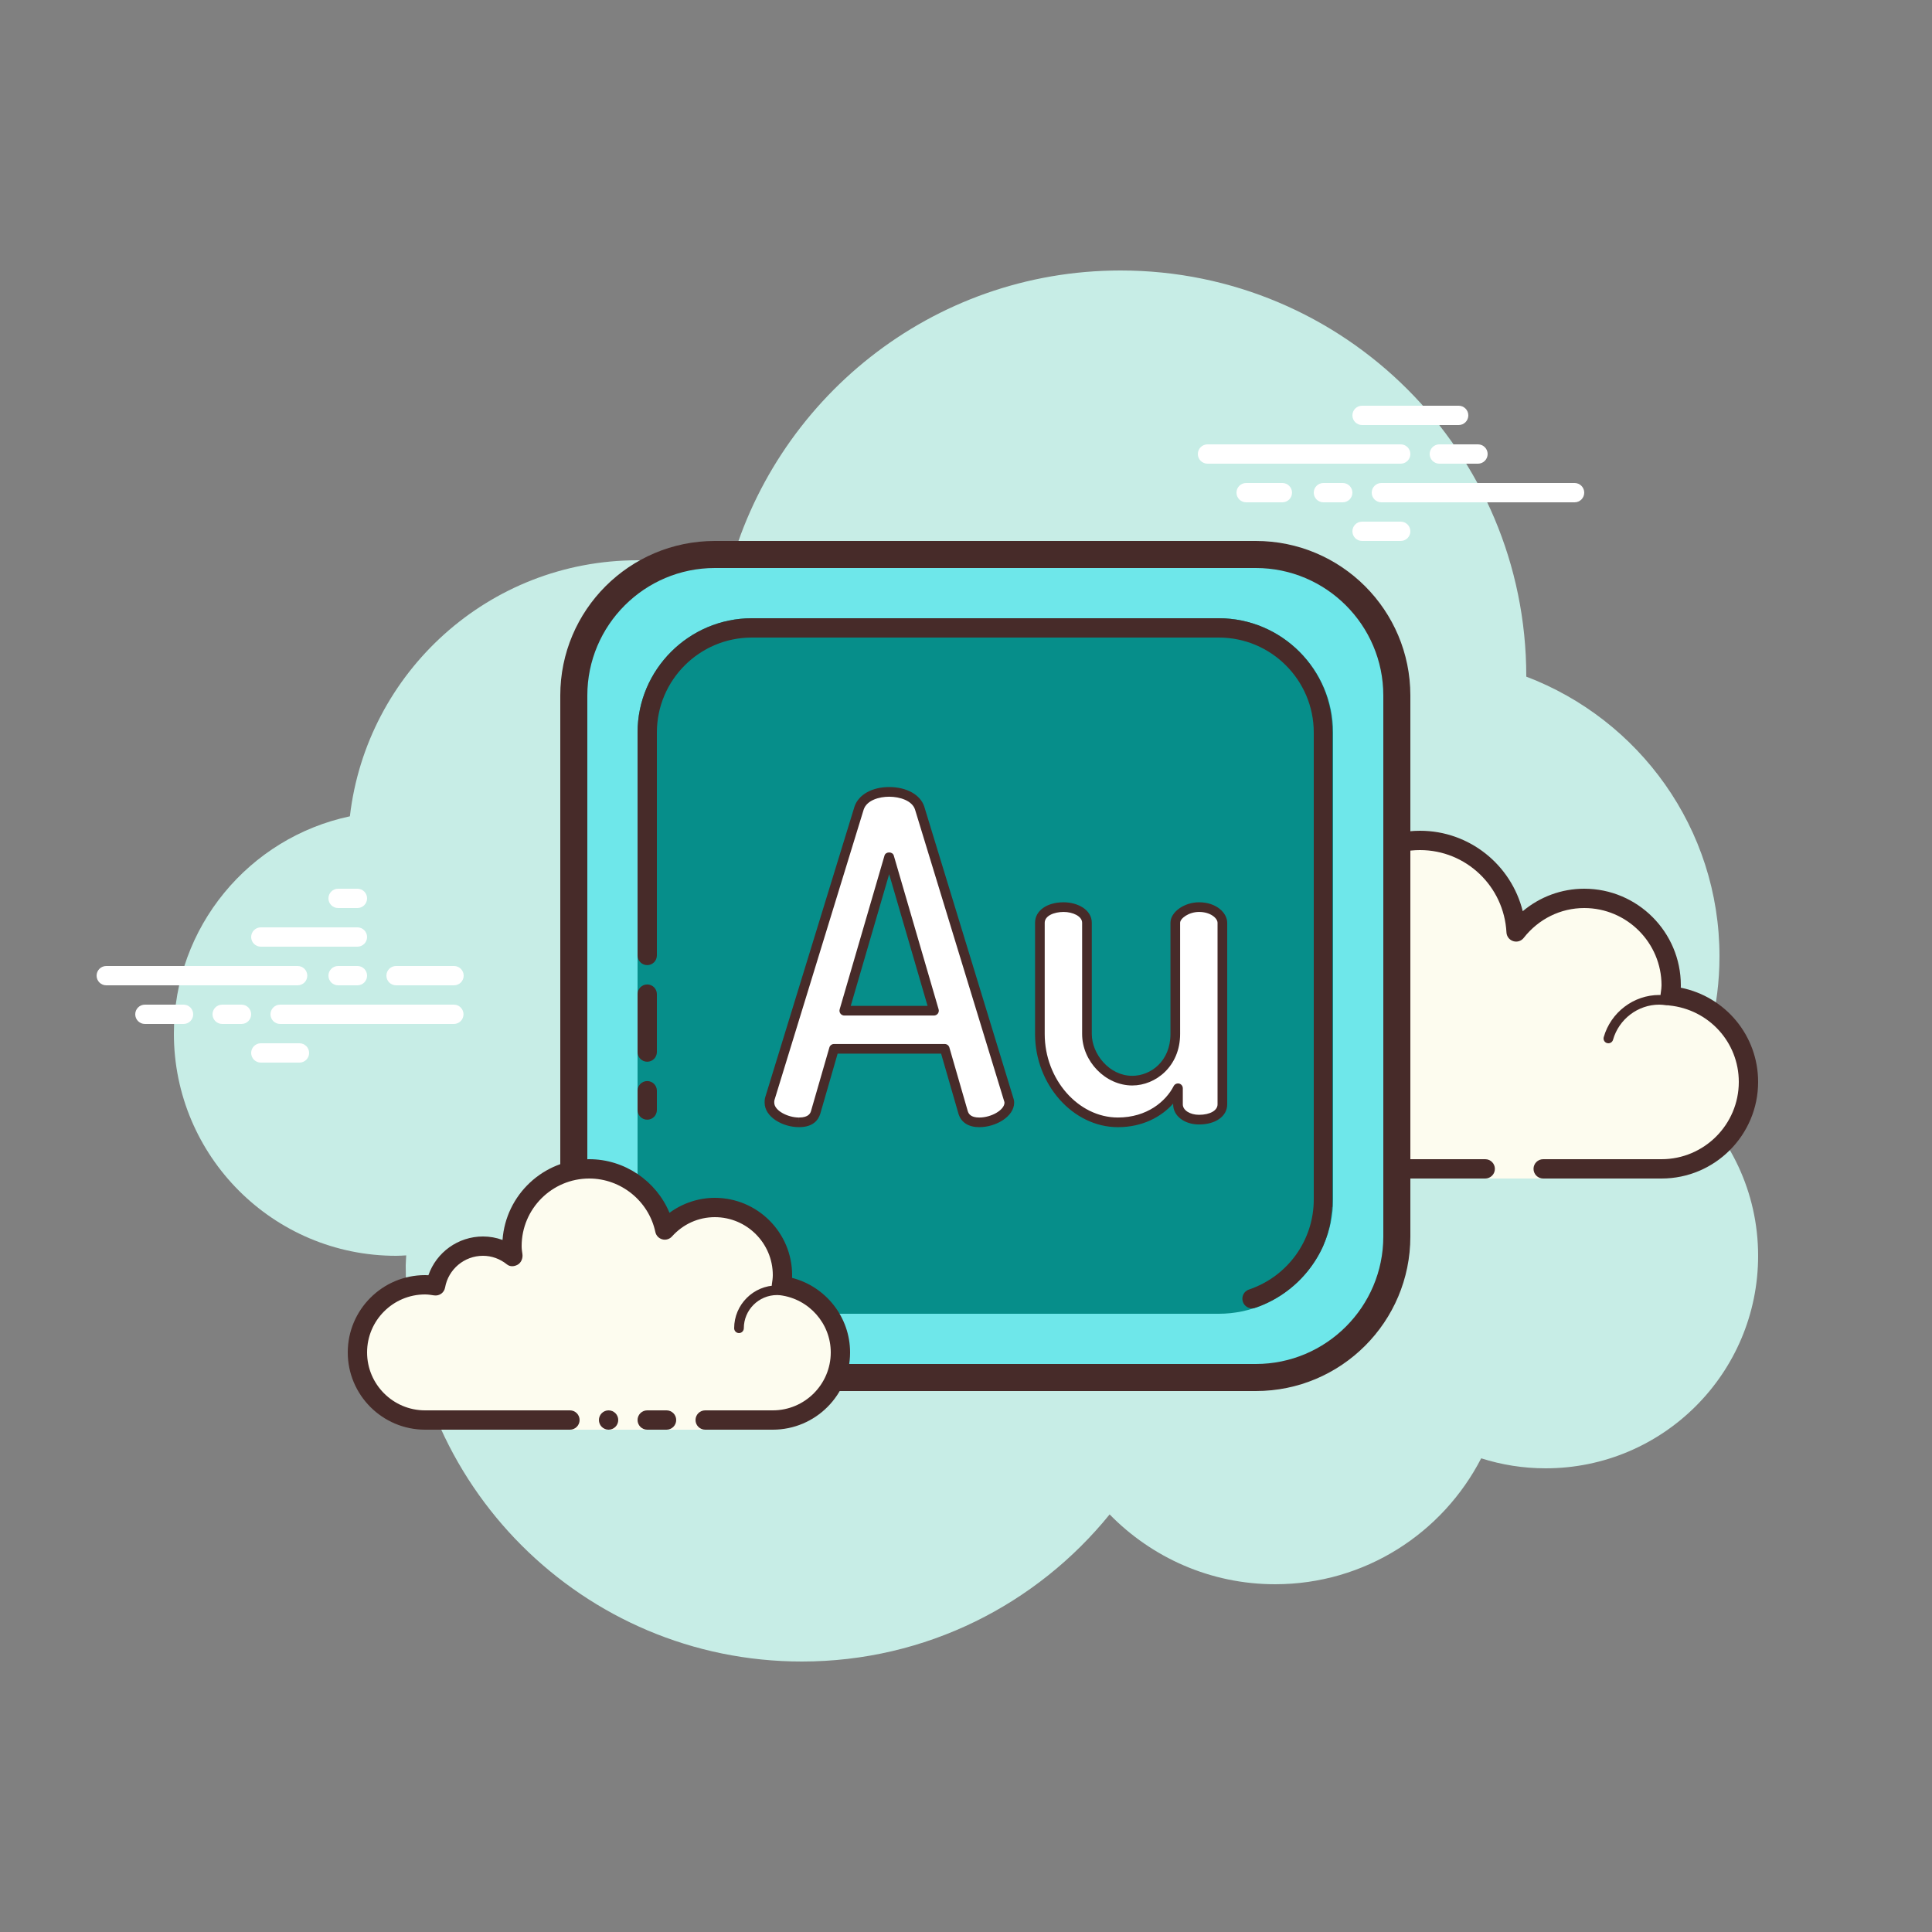 <svg xmlns="http://www.w3.org/2000/svg"  viewBox="0 0 100 100" width="200px" height="200px"><rect x="0" y="0" width="100" height="100" fill="#808080" stroke="none"/><path fill="#c7ede6" d="M87.215,56.71C88.35,54.555,89,52.105,89,49.5c0-6.621-4.159-12.257-10.001-14.478	C78.999,35.015,79,35.008,79,35c0-11.598-9.402-21-21-21c-9.784,0-17.981,6.701-20.313,15.757C36.211,29.272,34.638,29,33,29	c-7.692,0-14.023,5.793-14.89,13.252C12.906,43.353,9,47.969,9,53.5C9,59.851,14.149,65,20.5,65c0.177,0,0.352-0.012,0.526-0.022	C21.022,65.153,21,65.324,21,65.5C21,76.822,30.178,86,41.5,86c6.437,0,12.175-2.972,15.934-7.614C59.612,80.611,62.64,82,66,82	c4.65,0,8.674-2.65,10.666-6.518C77.718,75.817,78.837,76,80,76c6.075,0,11-4.925,11-11C91,61.689,89.53,58.727,87.215,56.71z"/><path fill="#fdfcef" d="M79.875,60.5c0,0,3.64,0,6.125,0s4.5-2.015,4.5-4.5c0-2.333-1.782-4.229-4.055-4.455 C86.467,51.364,86.5,51.187,86.5,51c0-2.485-2.015-4.5-4.5-4.5c-1.438,0-2.703,0.686-3.527,1.736 C78.333,45.6,76.171,43.5,73.5,43.5c-2.761,0-5,2.239-5,5c0,0.446,0.077,0.87,0.187,1.282C68.045,49.005,67.086,48.5,66,48.5 c-1.781,0-3.234,1.335-3.455,3.055C62.364,51.533,62.187,51.5,62,51.5c-2.485,0-4.5,2.015-4.5,4.5s2.015,4.5,4.5,4.5s9.5,0,9.5,0 h5.375V61h3V60.5z"/><path fill="#472b29" d="M73.5,43c-3.033,0-5.5,2.467-5.5,5.5c0,0.016,0,0.031,0,0.047C67.398,48.192,66.71,48,66,48 c-1.831,0-3.411,1.261-3.858,3.005C62.095,51.002,62.048,51,62,51c-2.757,0-5,2.243-5,5s2.243,5,5,5h14.875 c0.276,0,0.5-0.224,0.5-0.5s-0.224-0.5-0.5-0.5H62c-2.206,0-4-1.794-4-4s1.794-4,4-4c0.117,0,0.23,0.017,0.343,0.032l0.141,0.019 c0.021,0.003,0.041,0.004,0.062,0.004c0.246,0,0.462-0.185,0.495-0.437C63.232,50.125,64.504,49,66,49 c0.885,0,1.723,0.401,2.301,1.1c0.098,0.118,0.241,0.182,0.386,0.182c0.078,0,0.156-0.018,0.228-0.056 c0.209-0.107,0.314-0.346,0.254-0.573C69.054,49.218,69,48.852,69,48.5c0-2.481,2.019-4.5,4.5-4.5c2.381,0,4.347,1.872,4.474,4.263 c0.011,0.208,0.15,0.387,0.349,0.45c0.05,0.016,0.101,0.024,0.152,0.024c0.15,0,0.296-0.069,0.392-0.192 C79.638,47.563,80.779,47,82,47c2.206,0,4,1.794,4,4c0,0.117-0.017,0.23-0.032,0.343l-0.019,0.141 c-0.016,0.134,0.022,0.268,0.106,0.373c0.084,0.105,0.207,0.172,0.34,0.185C88.451,52.247,90,53.949,90,56c0,2.206-1.794,4-4,4 h-6.125c-0.276,0-0.5,0.224-0.5,0.5s0.224,0.5,0.5,0.5H86c2.757,0,5-2.243,5-5c0-2.397-1.689-4.413-4.003-4.877 C86.999,51.082,87,51.041,87,51c0-2.757-2.243-5-5-5c-1.176,0-2.293,0.416-3.183,1.164C78.219,44.76,76.055,43,73.5,43L73.5,43z"/><path fill="#472b29" d="M72,50c-1.403,0-2.609,0.999-2.913,2.341C68.72,52.119,68.301,52,67.875,52 c-1.202,0-2.198,0.897-2.353,2.068C65.319,54.022,65.126,54,64.938,54c-1.529,0-2.811,1.2-2.918,2.732 C62.01,56.87,62.114,56.99,62.251,57c0.006,0,0.012,0,0.018,0c0.13,0,0.24-0.101,0.249-0.232c0.089-1.271,1.151-2.268,2.419-2.268 c0.229,0,0.47,0.042,0.738,0.127c0.022,0.007,0.045,0.01,0.067,0.01c0.055,0,0.11-0.02,0.156-0.054 C65.962,54.537,66,54.455,66,54.375c0-1.034,0.841-1.875,1.875-1.875c0.447,0,0.885,0.168,1.231,0.473 c0.047,0.041,0.106,0.063,0.165,0.063c0.032,0,0.063-0.006,0.093-0.019c0.088-0.035,0.148-0.117,0.155-0.212 C69.623,51.512,70.712,50.5,72,50.5c0.208,0,0.425,0.034,0.682,0.107c0.023,0.007,0.047,0.01,0.07,0.01 c0.109,0,0.207-0.073,0.239-0.182c0.038-0.133-0.039-0.271-0.172-0.309C72.517,50.04,72.256,50,72,50L72,50z"/><path fill="#472b29" d="M85.883,51.5c-1.326,0-2.508,0.897-2.874,2.182c-0.038,0.133,0.039,0.271,0.172,0.309 C83.205,53.997,83.228,54,83.25,54c0.109,0,0.209-0.072,0.24-0.182C83.795,52.748,84.779,52,85.883,52 c0.117,0,0.23,0.014,0.342,0.029c0.012,0.002,0.023,0.003,0.035,0.003c0.121,0,0.229-0.092,0.246-0.217 c0.019-0.137-0.077-0.263-0.214-0.281C86.158,51.516,86.022,51.5,85.883,51.5L85.883,51.5z"/><path fill="#fff" d="M15.405,51H5.5C5.224,51,5,50.776,5,50.5S5.224,50,5.5,50h9.905c0.276,0,0.5,0.224,0.5,0.5 S15.682,51,15.405,51z"/><path fill="#fff" d="M18.5,51h-1c-0.276,0-0.5-0.224-0.5-0.5s0.224-0.5,0.5-0.5h1c0.276,0,0.5,0.224,0.5,0.5 S18.777,51,18.5,51z"/><path fill="#fff" d="M23.491,53H14.5c-0.276,0-0.5-0.224-0.5-0.5s0.224-0.5,0.5-0.5h8.991c0.276,0,0.5,0.224,0.5,0.5 S23.767,53,23.491,53z"/><path fill="#fff" d="M12.5,53h-1c-0.276,0-0.5-0.224-0.5-0.5s0.224-0.5,0.5-0.5h1c0.276,0,0.5,0.224,0.5,0.5 S12.777,53,12.5,53z"/><path fill="#fff" d="M9.5,53h-2C7.224,53,7,52.776,7,52.5S7.224,52,7.5,52h2c0.276,0,0.5,0.224,0.5,0.5S9.777,53,9.5,53z"/><path fill="#fff" d="M15.5,55h-2c-0.276,0-0.5-0.224-0.5-0.5s0.224-0.5,0.5-0.5h2c0.276,0,0.5,0.224,0.5,0.5 S15.776,55,15.5,55z"/><path fill="#fff" d="M18.5,46c-0.177,0-0.823,0-1,0c-0.276,0-0.5,0.224-0.5,0.5c0,0.276,0.224,0.5,0.5,0.5 c0.177,0,0.823,0,1,0c0.276,0,0.5-0.224,0.5-0.5C19,46.224,18.776,46,18.5,46z"/><path fill="#fff" d="M18.5,48c-0.177,0-4.823,0-5,0c-0.276,0-0.5,0.224-0.5,0.5c0,0.276,0.224,0.5,0.5,0.5 c0.177,0,4.823,0,5,0c0.276,0,0.5-0.224,0.5-0.5C19,48.224,18.776,48,18.5,48z"/><path fill="#fff" d="M23.5,50c-0.177,0-2.823,0-3,0c-0.276,0-0.5,0.224-0.5,0.5c0,0.276,0.224,0.5,0.5,0.5 c0.177,0,2.823,0,3,0c0.276,0,0.5-0.224,0.5-0.5C24,50.224,23.776,50,23.5,50z"/><g><path fill="#fff" d="M72.5,24h-10c-0.276,0-0.5-0.224-0.5-0.5s0.224-0.5,0.5-0.5h10c0.276,0,0.5,0.224,0.5,0.5 S72.776,24,72.5,24z"/><path fill="#fff" d="M76.5,24h-2c-0.276,0-0.5-0.224-0.5-0.5s0.224-0.5,0.5-0.5h2c0.276,0,0.5,0.224,0.5,0.5 S76.776,24,76.5,24z"/><path fill="#fff" d="M81.5,26h-10c-0.276,0-0.5-0.224-0.5-0.5s0.224-0.5,0.5-0.5h10c0.276,0,0.5,0.224,0.5,0.5 S81.777,26,81.5,26z"/><path fill="#fff" d="M69.5,26h-1c-0.276,0-0.5-0.224-0.5-0.5s0.224-0.5,0.5-0.5h1c0.276,0,0.5,0.224,0.5,0.5 S69.776,26,69.5,26z"/><path fill="#fff" d="M66.375,26H64.5c-0.276,0-0.5-0.224-0.5-0.5s0.224-0.5,0.5-0.5h1.875c0.276,0,0.5,0.224,0.5,0.5 S66.651,26,66.375,26z"/><path fill="#fff" d="M75.5,22h-5c-0.276,0-0.5-0.224-0.5-0.5s0.224-0.5,0.5-0.5h5c0.276,0,0.5,0.224,0.5,0.5 S75.777,22,75.5,22z"/><path fill="#fff" d="M72.5,28h-2c-0.276,0-0.5-0.224-0.5-0.5s0.224-0.5,0.5-0.5h2c0.276,0,0.5,0.224,0.5,0.5 S72.776,28,72.5,28z"/></g><path fill="#6ee7ea" d="M64.704,71H37.296C33.283,71,30,67.717,30,63.704V36.296C30,32.283,33.283,29,37.296,29h27.408	C68.717,29,72,32.283,72,36.296v27.408C72,67.717,68.717,71,64.704,71z"/><g><path fill="#068e8a" d="M63.087,68H38.913C35.661,68,33,65.339,33,62.087V37.913C33,34.661,35.661,32,38.913,32h24.175 C66.339,32,69,34.661,69,37.913v24.175C69,65.339,66.339,68,63.087,68z"/><path fill="#472b29" d="M33.5,50.955c-0.276,0-0.5,0.224-0.5,0.5v3c0,0.276,0.224,0.5,0.5,0.5s0.5-0.224,0.5-0.5v-3 C34,51.179,33.776,50.955,33.5,50.955L33.5,50.955z M33.5,55.955c-0.276,0-0.5,0.224-0.5,0.5v1c0,0.276,0.224,0.5,0.5,0.5 s0.5-0.224,0.5-0.5v-1C34,56.179,33.776,55.955,33.5,55.955L33.5,55.955z M63.087,32H38.913C35.661,32,33,34.661,33,37.913v11.542 c0,0.276,0.224,0.5,0.5,0.5s0.5-0.224,0.5-0.5V37.913C34,35.204,36.204,33,38.913,33h24.175l0,0C65.796,33,68,35.204,68,37.913 v24.175c0,2.109-1.348,3.981-3.355,4.658c-0.262,0.088-0.402,0.372-0.314,0.634c0.07,0.209,0.265,0.34,0.474,0.34 c0.053,0,0.106-0.008,0.159-0.026c0,0,0.001,0,0.002-0.001c0.002-0.001,0.003-0.001,0.005-0.002c0.001,0,0.002-0.001,0.003-0.001 c0.001,0,0.002-0.001,0.003-0.001c0.001,0,0.002-0.001,0.002-0.001c0.002-0.001,0.003-0.001,0.005-0.002 c0,0,0.002-0.001,0.003-0.001c0.001,0,0.002-0.001,0.004-0.001c0.001,0,0.002-0.001,0.004-0.001c0.001,0,0.002-0.001,0.003-0.001 c0.001,0,0.002-0.001,0.003-0.001c0.002-0.001,0.003-0.001,0.005-0.002c0.001,0,0.002-0.001,0.003-0.001 c0.001,0,0.002-0.001,0.003-0.001c0.001,0,0.002-0.001,0.003-0.001c0.001,0,0.003-0.001,0.004-0.001 c0.001,0,0.002-0.001,0.003-0.001c0.001,0,0.002-0.001,0.002-0.001c0.002-0.001,0.004-0.001,0.005-0.002 c0.001,0,0.002-0.001,0.003-0.001c0.001,0,0.002-0.001,0.003-0.001c0.002-0.001,0.003-0.001,0.005-0.002 c0.001,0,0.002-0.001,0.003-0.001c0.001,0,0.002-0.001,0.003-0.001c0.001,0,0.003-0.001,0.004-0.001 c0.001,0,0.002-0.001,0.004-0.001c0.001,0,0.002-0.001,0.003-0.001c0.001,0,0.002-0.001,0.002-0.001 c0.003-0.001,0.004-0.001,0.006-0.002c0.001,0,0.002-0.001,0.003-0.001c0.001,0,0.002-0.001,0.003-0.001 c0.001,0,0.001,0,0.002-0.001c0.002-0.001,0.004-0.001,0.006-0.002c0.001,0,0.001-0.001,0.002-0.001 c0.002-0.001,0.003-0.001,0.004-0.002c0.001,0,0.002-0.001,0.003-0.001c0.001,0,0.002-0.001,0.003-0.001 c0.001,0,0.002-0.001,0.002-0.001c0.002-0.001,0.003-0.001,0.005-0.002c0.001,0,0.002-0.001,0.002-0.001 c0.001,0,0.002-0.001,0.003-0.001c0.001,0,0.002-0.001,0.003-0.001c0.002-0.001,0.003-0.001,0.004-0.002 c0.001,0,0.002-0.001,0.002-0.001c0.002-0.001,0.003-0.001,0.005-0.002c0.001,0,0.002-0.001,0.002-0.001 c0.002-0.001,0.003-0.001,0.004-0.002c0,0,0.001,0,0.002-0.001c0.002-0.001,0.004-0.001,0.006-0.002l0.002-0.001 c0.001,0,0.002-0.001,0.004-0.001l0.001,0c0.003-0.001,0.005-0.002,0.007-0.003c0,0,0.001,0,0.002-0.001 c0.004-0.001,0.008-0.003,0.012-0.004l0.001,0c0.003-0.001,0.005-0.002,0.007-0.003l0.001,0c0.004-0.002,0.008-0.003,0.012-0.005 c0,0,0.001,0,0.001,0c0.004-0.001,0.008-0.003,0.012-0.005c0,0,0.001,0,0.001,0c0.002-0.001,0.005-0.002,0.007-0.003 c0,0,0,0,0.001,0c0.004-0.002,0.008-0.003,0.012-0.005l0.001,0c0.004-0.002,0.008-0.003,0.012-0.005l0,0 c0.003-0.001,0.005-0.002,0.008-0.003l0,0c0.004-0.002,0.008-0.003,0.012-0.005l0.001,0c0.004-0.002,0.008-0.003,0.012-0.005l0,0 c0.007-0.003,0.014-0.006,0.021-0.008h0c1.413-0.569,2.56-1.669,3.191-3.049l0,0c0.002-0.004,0.004-0.008,0.005-0.012l0,0 c0.001-0.003,0.002-0.005,0.004-0.008l0,0c0.002-0.004,0.004-0.008,0.005-0.012l0,0c0.002-0.004,0.004-0.008,0.005-0.012l0,0 c0.001-0.003,0.002-0.005,0.003-0.008l0-0.001c0.002-0.004,0.003-0.008,0.005-0.012l0-0.001c0.002-0.004,0.003-0.008,0.005-0.012 c0,0,0-0.001,0-0.001c0.001-0.003,0.002-0.005,0.003-0.008c0,0,0,0,0-0.001c0.002-0.004,0.003-0.008,0.005-0.012c0,0,0,0,0-0.001 c0.002-0.004,0.003-0.008,0.005-0.012c0,0,0-0.001,0-0.001c0.001-0.002,0.002-0.005,0.003-0.007l0,0 c0.002-0.004,0.003-0.008,0.005-0.012l0-0.001c0.002-0.004,0.003-0.008,0.005-0.012c0,0,0-0.001,0-0.001 c0.001-0.002,0.002-0.005,0.003-0.007l0-0.001c0.002-0.004,0.003-0.008,0.005-0.012l0-0.001c0.002-0.004,0.003-0.008,0.005-0.012 l0-0.001c0.001-0.002,0.002-0.004,0.003-0.007c0,0,0-0.001,0-0.001c0.001-0.001,0.001-0.003,0.002-0.004l0,0 c0.001-0.003,0.002-0.005,0.003-0.008c0,0,0-0.001,0-0.001c0.002-0.004,0.003-0.008,0.005-0.012c0,0,0-0.001,0-0.001 c0.001-0.002,0.002-0.005,0.003-0.007l0-0.001c0.001-0.001,0.001-0.002,0.002-0.004c0,0,0,0,0-0.001 c0.001-0.002,0.002-0.005,0.003-0.007c0,0,0-0.001,0-0.001c0.002-0.004,0.003-0.008,0.005-0.011c0-0.001,0-0.001,0.001-0.001 c0.001-0.002,0.002-0.005,0.003-0.007l0-0.001c0.001-0.001,0.001-0.003,0.002-0.004l0,0c0.001-0.003,0.002-0.005,0.003-0.007 l0-0.001c0.002-0.004,0.003-0.007,0.005-0.011c0-0.001,0-0.001,0.001-0.002c0.001-0.002,0.002-0.004,0.002-0.006 c0-0.001,0-0.001,0.001-0.001c0-0.001,0.001-0.002,0.001-0.004c0,0,0-0.001,0-0.001c0.001-0.002,0.002-0.004,0.003-0.007 c0,0,0-0.001,0-0.001c0.002-0.004,0.003-0.008,0.005-0.012c0,0,0-0.001,0.001-0.002c0.001-0.002,0.002-0.005,0.003-0.007 c0,0,0,0,0,0c0.001-0.002,0.001-0.003,0.002-0.004c0,0,0-0.001,0-0.001c0.001-0.002,0.002-0.004,0.003-0.007c0,0,0-0.001,0-0.001 c0.001-0.004,0.003-0.008,0.004-0.011c0,0,0-0.001,0.001-0.002c0.001-0.002,0.002-0.004,0.002-0.006c0,0,0-0.001,0-0.001 c0-0.001,0.001-0.002,0.001-0.004c0,0,0-0.001,0-0.001c0.001-0.002,0.002-0.004,0.003-0.007c0,0,0-0.001,0-0.001 c0.001-0.004,0.003-0.008,0.004-0.011c0-0.001,0-0.001,0.001-0.002c0.001-0.002,0.001-0.004,0.002-0.006 c0-0.001,0-0.001,0.001-0.002c0-0.001,0.001-0.002,0.001-0.004l0.001-0.002c0.001-0.002,0.001-0.004,0.002-0.006 c0-0.001,0-0.001,0.001-0.002c0-0.001,0.001-0.002,0.001-0.003c0-0.001,0.001-0.001,0.001-0.002 c0.001-0.002,0.001-0.004,0.002-0.005c0-0.001,0.001-0.001,0.001-0.002c0.001-0.002,0.001-0.004,0.002-0.006 c0-0.001,0-0.001,0.001-0.002c0-0.001,0.001-0.002,0.001-0.003c0-0.001,0-0.001,0.001-0.002c0.001-0.002,0.001-0.004,0.002-0.006 c0-0.001,0-0.001,0.001-0.002c0-0.001,0.001-0.002,0.001-0.004c0,0,0-0.001,0-0.001c0.001-0.002,0.002-0.004,0.002-0.006 c0-0.001,0-0.001,0.001-0.002c0.001-0.002,0.001-0.004,0.002-0.006c0,0,0-0.001,0.001-0.002c0-0.001,0.001-0.002,0.001-0.004 c0-0.001,0-0.001,0.001-0.002c0.001-0.002,0.001-0.004,0.002-0.006c0-0.001,0-0.001,0.001-0.002c0-0.001,0.001-0.003,0.001-0.004 l0-0.001c0.001-0.002,0.002-0.005,0.002-0.007c0-0.001,0.001-0.001,0.001-0.002c0.001-0.002,0.001-0.004,0.002-0.006 c0-0.001,0-0.001,0.001-0.002c0-0.001,0.001-0.002,0.001-0.004c0-0.001,0-0.001,0-0.001c0.001-0.003,0.002-0.004,0.002-0.007 c0-0.001,0-0.001,0.001-0.002c0-0.001,0.001-0.002,0.001-0.004c0,0,0-0.001,0-0.001c0.001-0.002,0.001-0.004,0.002-0.006 c0-0.001,0-0.002,0.001-0.002c0.001-0.002,0.001-0.004,0.002-0.006c0,0,0-0.001,0.001-0.001c0-0.001,0.001-0.002,0.001-0.004 c0-0.001,0-0.001,0-0.001c0.001-0.002,0.002-0.004,0.002-0.006c0-0.001,0-0.001,0-0.001c0.001-0.002,0.001-0.003,0.001-0.004 c0,0,0-0.001,0.001-0.002c0.001-0.002,0.001-0.004,0.002-0.005c0-0.001,0-0.001,0.001-0.002c0.001-0.002,0.001-0.004,0.002-0.006 c0-0.001,0-0.001,0-0.001c0.001-0.002,0.001-0.003,0.001-0.004c0,0,0-0.001,0.001-0.002c0.001-0.002,0.001-0.004,0.002-0.006 c0-0.001,0-0.001,0-0.001c0.001-0.002,0.001-0.003,0.001-0.004c0-0.001,0-0.001,0.001-0.002c0.001-0.002,0.001-0.004,0.002-0.006 c0,0,0-0.001,0.001-0.002c0.001-0.002,0.001-0.004,0.002-0.006c0-0.001,0-0.001,0-0.001c0-0.001,0.001-0.002,0.001-0.004 c0-0.001,0-0.001,0.001-0.002c0.001-0.002,0.001-0.004,0.002-0.006c0,0,0-0.001,0.001-0.002c0-0.001,0.001-0.002,0.001-0.003 c0-0.001,0.001-0.002,0.001-0.002c0.001-0.002,0.001-0.003,0.002-0.005c0-0.001,0.001-0.002,0.001-0.002 c0.001-0.002,0.001-0.003,0.002-0.005s0.001-0.003,0.001-0.004c0-0.001,0.001-0.002,0.001-0.003c0-0.001,0.001-0.002,0.001-0.003 c0-0.002,0.001-0.003,0.002-0.005c0-0.001,0.001-0.002,0.001-0.002c0.001-0.002,0.001-0.003,0.001-0.004 c0-0.001,0.001-0.002,0.001-0.003c0-0.001,0.001-0.003,0.001-0.004c0-0.001,0.001-0.002,0.001-0.003 c0-0.001,0.001-0.002,0.001-0.003c0.001-0.002,0.001-0.003,0.002-0.005c0-0.001,0.001-0.002,0.001-0.003 c0-0.001,0.001-0.002,0.001-0.003c0-0.001,0.001-0.003,0.001-0.004c0-0.001,0.001-0.002,0.001-0.003 c0-0.001,0.001-0.002,0.001-0.003c0-0.001,0.001-0.002,0.001-0.004c0-0.001,0.001-0.003,0.001-0.004 c0-0.001,0.001-0.002,0.001-0.003c0-0.001,0.001-0.002,0.001-0.003c0-0.001,0.001-0.003,0.001-0.005 c0-0.001,0.001-0.002,0.001-0.003c0-0.001,0.001-0.002,0.001-0.003c0-0.001,0.001-0.003,0.001-0.004 c0-0.001,0.001-0.002,0.001-0.003c0-0.001,0.001-0.002,0.001-0.003c0-0.001,0.001-0.003,0.001-0.004 c0-0.001,0.001-0.002,0.001-0.004c0-0.001,0.001-0.002,0.001-0.003c0,0,0.001-0.002,0.001-0.003 c0.001-0.002,0.001-0.003,0.002-0.005c0-0.001,0.001-0.002,0.001-0.003c0-0.001,0.001-0.002,0.001-0.003 c0-0.001,0.001-0.003,0.001-0.004c0-0.001,0.001-0.002,0.001-0.004c0-0.001,0.001-0.002,0.001-0.003 c0-0.001,0.001-0.002,0.001-0.004c0-0.001,0.001-0.002,0.001-0.004c0-0.001,0.001-0.002,0.001-0.003 c0-0.001,0.001-0.002,0.001-0.003c0.001-0.002,0.001-0.003,0.001-0.005c0-0.001,0.001-0.002,0.001-0.003 c0-0.001,0.001-0.002,0.001-0.003c0-0.001,0.001-0.002,0.001-0.004c0-0.001,0.001-0.002,0.001-0.004 c0-0.001,0.001-0.002,0.001-0.003c0-0.001,0.001-0.002,0.001-0.003c0-0.001,0.001-0.003,0.001-0.004 c0-0.001,0.001-0.002,0.001-0.003c0-0.001,0.001-0.002,0.001-0.003c0-0.001,0.001-0.003,0.001-0.005 c0-0.001,0.001-0.002,0.001-0.003c0-0.001,0.001-0.002,0.001-0.003c0-0.001,0.001-0.002,0.001-0.004s0.001-0.003,0.001-0.004 c0-0.001,0.001-0.002,0.001-0.003c0-0.001,0.001-0.002,0.001-0.004c0-0.001,0.001-0.002,0.001-0.003 c0-0.001,0.001-0.003,0.001-0.004c0-0.001,0-0.002,0.001-0.003c0-0.002,0.001-0.003,0.001-0.005c0-0.001,0-0.002,0.001-0.003 c0-0.001,0.001-0.002,0.001-0.003c0-0.001,0.001-0.002,0.001-0.003c0-0.001,0.001-0.003,0.001-0.004 c0-0.001,0.001-0.002,0.001-0.003c0-0.001,0.001-0.002,0.001-0.004c0-0.001,0.001-0.002,0.001-0.004 c0-0.001,0.001-0.002,0.001-0.004c0-0.001,0-0.002,0.001-0.003c0-0.002,0.001-0.003,0.001-0.005c0-0.001,0-0.002,0.001-0.003 c0-0.001,0.001-0.002,0.001-0.003c0-0.001,0-0.002,0.001-0.003c0-0.002,0.001-0.003,0.001-0.005c0-0.001,0.001-0.002,0.001-0.003 c0-0.001,0.001-0.003,0.001-0.004c0-0.001,0-0.002,0.001-0.003c0-0.001,0.001-0.003,0.001-0.004c0-0.001,0-0.002,0.001-0.002 c0-0.002,0.001-0.003,0.001-0.005c0-0.001,0-0.002,0.001-0.002c0-0.001,0.001-0.002,0.001-0.004c0-0.001,0-0.002,0-0.002 c0.001-0.003,0.001-0.004,0.002-0.006c0-0.001,0-0.002,0.001-0.002c0-0.001,0.001-0.003,0.001-0.004c0-0.001,0-0.002,0.001-0.003 c0-0.001,0.001-0.003,0.001-0.004c0,0,0-0.001,0.001-0.002c0-0.002,0.001-0.004,0.001-0.005c0-0.001,0-0.001,0-0.001 c0.001-0.002,0.001-0.003,0.001-0.005c0-0.001,0-0.001,0.001-0.002c0-0.002,0.001-0.003,0.001-0.005c0-0.001,0-0.002,0.001-0.002 c0-0.001,0.001-0.003,0.001-0.004c0-0.001,0-0.002,0.001-0.003c0-0.001,0.001-0.003,0.001-0.004c0-0.001,0-0.001,0.001-0.002 c0-0.002,0.001-0.004,0.001-0.005c0-0.001,0-0.001,0.001-0.002c0-0.001,0.001-0.003,0.001-0.004c0-0.001,0-0.001,0.001-0.002 c0-0.002,0.001-0.004,0.001-0.005c0-0.001,0-0.002,0.001-0.003c0-0.001,0.001-0.002,0.001-0.004c0-0.001,0.001-0.002,0.001-0.003 c0-0.001,0.001-0.003,0.001-0.004c0-0.001,0-0.002,0.001-0.003c0-0.002,0.001-0.004,0.001-0.005c0-0.001,0-0.002,0.001-0.003 c0-0.001,0.001-0.003,0.001-0.004c0-0.001,0-0.002,0.001-0.002c0-0.002,0.001-0.004,0.001-0.005c0-0.001,0-0.002,0.001-0.003 c0-0.001,0.001-0.003,0.001-0.004c0-0.001,0.001-0.002,0.001-0.003c0-0.001,0.001-0.003,0.001-0.004c0-0.001,0-0.002,0.001-0.003 c0-0.002,0.001-0.003,0.001-0.005c0-0.001,0-0.002,0.001-0.002c0-0.001,0.001-0.003,0.001-0.004c0-0.001,0-0.001,0.001-0.002 c0-0.002,0.001-0.003,0.001-0.005c0-0.001,0-0.002,0.001-0.002c0-0.001,0.001-0.003,0.001-0.004c0-0.001,0-0.002,0.001-0.003 c0-0.001,0.001-0.003,0.001-0.004c0-0.001,0-0.002,0.001-0.003c0-0.002,0.001-0.004,0.001-0.005c0,0,0-0.002,0.001-0.003 c0-0.001,0.001-0.002,0.001-0.004c0-0.001,0-0.002,0-0.002c0.001-0.003,0.001-0.004,0.001-0.006c0,0,0-0.002,0.001-0.002 c0-0.001,0.001-0.003,0.001-0.004c0-0.001,0-0.002,0.001-0.003c0-0.001,0.001-0.003,0.001-0.005c0,0,0-0.002,0.001-0.002 c0-0.002,0.001-0.004,0.001-0.005c0,0,0-0.001,0-0.002c0-0.001,0.001-0.003,0.001-0.004c0-0.001,0-0.002,0-0.002 c0-0.002,0.001-0.004,0.001-0.005c0-0.001,0-0.002,0.001-0.002c0-0.001,0.001-0.003,0.001-0.004c0-0.001,0-0.002,0.001-0.003 c0-0.001,0.001-0.003,0.001-0.005c0-0.001,0-0.001,0-0.002c0-0.002,0.001-0.004,0.001-0.006c0-0.001,0-0.001,0-0.002 c0-0.001,0.001-0.003,0.001-0.004c0-0.001,0-0.001,0-0.002c0-0.002,0.001-0.004,0.001-0.006c0-0.001,0-0.002,0-0.002 c0-0.002,0.001-0.003,0.001-0.005c0,0,0-0.001,0-0.002c0-0.002,0.001-0.004,0.001-0.005c0-0.001,0-0.001,0-0.001 c0.001-0.003,0.001-0.005,0.001-0.006c0-0.001,0-0.001,0-0.002c0-0.001,0.001-0.003,0.001-0.004c0-0.001,0-0.002,0-0.002 c0.001-0.003,0.001-0.005,0.001-0.006c0-0.001,0-0.001,0-0.002c0-0.001,0.001-0.003,0.001-0.005c0-0.001,0-0.001,0-0.001 c0.001-0.003,0.001-0.004,0.001-0.006c0-0.001,0-0.001,0-0.002c0-0.002,0.001-0.004,0.001-0.006l0-0.002 c0-0.002,0.001-0.003,0.001-0.005c0-0.001,0-0.001,0-0.001c0.001-0.003,0.001-0.004,0.001-0.006c0-0.001,0-0.001,0-0.002 c0-0.002,0.001-0.003,0.001-0.005l0-0.001c0-0.002,0.001-0.004,0.001-0.006c0-0.001,0-0.001,0-0.002 c0-0.002,0.001-0.004,0.001-0.006l0-0.001c0-0.002,0.001-0.003,0.001-0.005c0-0.001,0-0.001,0-0.002 c0-0.002,0.001-0.004,0.001-0.006c0-0.001,0-0.001,0-0.002c0-0.001,0.001-0.003,0.001-0.005l0-0.002 c0-0.002,0.001-0.004,0.001-0.006c0-0.001,0-0.001,0-0.002c0-0.002,0.001-0.004,0.001-0.006l0-0.001 c0-0.002,0.001-0.003,0.001-0.005c0-0.001,0-0.001,0-0.002c0-0.002,0.001-0.004,0.001-0.006c0-0.001,0-0.001,0-0.002 c0-0.001,0.001-0.003,0.001-0.005c0-0.001,0-0.001,0-0.001c0-0.003,0.001-0.004,0.001-0.006c0-0.001,0-0.001,0-0.001 c0-0.003,0.001-0.004,0.001-0.006c0,0,0-0.001,0-0.001c0-0.002,0.001-0.004,0.001-0.006c0-0.001,0-0.001,0-0.001 c0-0.003,0.001-0.005,0.001-0.006c0-0.001,0-0.001,0-0.001c0-0.002,0.001-0.004,0.001-0.005l0-0.002 c0-0.002,0.001-0.004,0.001-0.006c0-0.001,0-0.001,0-0.001c0-0.002,0.001-0.004,0.001-0.006c0-0.001,0-0.001,0-0.002 c0-0.001,0.001-0.003,0.001-0.005c0-0.001,0-0.001,0-0.002c0-0.002,0.001-0.004,0.001-0.006c0-0.001,0-0.001,0-0.001 c0-0.002,0.001-0.004,0.001-0.005c0-0.001,0-0.001,0-0.002c0-0.002,0.001-0.004,0.001-0.006c0-0.001,0-0.001,0-0.001 c0-0.003,0.001-0.004,0.001-0.006c0,0,0-0.001,0-0.001c0-0.002,0.001-0.004,0.001-0.006c0,0,0-0.001,0-0.002 c0-0.002,0.001-0.004,0.001-0.006l0-0.002c0-0.002,0.001-0.003,0.001-0.005c0-0.001,0-0.001,0-0.002 c0-0.002,0.001-0.004,0.001-0.006c0,0,0-0.001,0-0.002c0-0.002,0.001-0.004,0.001-0.006c0,0,0-0.001,0-0.001 c0-0.002,0.001-0.004,0.001-0.005c0-0.001,0-0.001,0-0.002c0-0.002,0.001-0.004,0.001-0.006c0-0.001,0-0.001,0-0.002 c0-0.001,0.001-0.003,0.001-0.005c0-0.001,0-0.001,0-0.001c0-0.003,0.001-0.004,0.001-0.006c0-0.001,0-0.001,0-0.001 c0-0.002,0.001-0.004,0.001-0.006c0-0.001,0-0.001,0-0.001c0-0.002,0.001-0.004,0.001-0.006c0-0.001,0-0.002,0-0.002 c0-0.002,0.001-0.004,0.001-0.006c0-0.001,0-0.001,0-0.002c0-0.001,0-0.003,0.001-0.005c0-0.001,0-0.001,0-0.002 c0-0.002,0.001-0.004,0.001-0.006c0,0,0-0.001,0-0.002c0-0.002,0.001-0.003,0.001-0.005l0-0.002c0-0.002,0.001-0.004,0.001-0.006 c0-0.001,0-0.001,0-0.002c0-0.002,0.001-0.004,0.001-0.006c0-0.001,0-0.001,0-0.002c0-0.002,0-0.003,0.001-0.005 c0-0.001,0-0.001,0-0.001c0-0.003,0.001-0.005,0.001-0.007c0-0.001,0-0.001,0-0.002c0-0.002,0.001-0.004,0.001-0.006l0-0.001 c0-0.002,0.001-0.004,0.001-0.006l0-0.002c0-0.002,0.001-0.004,0.001-0.006c0-0.001,0-0.001,0-0.001c0-0.002,0-0.003,0.001-0.005 c0-0.001,0-0.001,0-0.002c0-0.002,0.001-0.004,0.001-0.006l0-0.002c0-0.002,0.001-0.004,0.001-0.006l0-0.001 c0-0.002,0.001-0.004,0.001-0.006c0-0.001,0-0.001,0-0.002c0-0.002,0.001-0.004,0.001-0.006c0-0.001,0-0.001,0-0.002 c0-0.002,0-0.003,0.001-0.005l0-0.002c0-0.002,0.001-0.004,0.001-0.006l0-0.002c0-0.002,0-0.004,0.001-0.006c0,0,0-0.001,0-0.001 c0-0.002,0.001-0.004,0.001-0.006c0-0.001,0-0.001,0-0.002c0-0.002,0.001-0.004,0.001-0.006l0-0.001c0-0.002,0-0.003,0.001-0.005 c0-0.001,0-0.001,0-0.001c0-0.003,0.001-0.005,0.001-0.007c0-0.001,0-0.001,0-0.002c0-0.002,0-0.004,0.001-0.005 c0,0,0-0.001,0-0.001c0-0.002,0.001-0.005,0.001-0.007c0-0.001,0-0.001,0-0.001c0-0.003,0.001-0.005,0.001-0.007 c0,0,0-0.001,0-0.001c0-0.002,0-0.004,0.001-0.006c0-0.001,0-0.001,0-0.002c0-0.002,0-0.004,0.001-0.006c0,0,0-0.001,0-0.001 c0-0.002,0-0.004,0.001-0.006c0,0,0,0,0,0c0-0.003,0.001-0.005,0.001-0.007c0-0.001,0-0.001,0-0.001 c0-0.003,0.001-0.005,0.001-0.007c0,0,0-0.001,0-0.001c0-0.002,0-0.004,0.001-0.005c0-0.001,0-0.001,0-0.002 c0-0.002,0-0.004,0.001-0.006c0-0.001,0-0.001,0-0.002c0-0.002,0-0.004,0.001-0.005l0-0.001c0-0.002,0.001-0.004,0.001-0.006 c0-0.001,0-0.001,0-0.002c0-0.002,0-0.004,0.001-0.006c0,0,0-0.001,0-0.001c0-0.002,0-0.004,0.001-0.006c0,0,0-0.001,0-0.001 c0-0.002,0-0.004,0.001-0.006c0-0.001,0-0.001,0-0.001c0-0.003,0.001-0.004,0.001-0.006l0-0.001c0-0.002,0-0.004,0.001-0.006 c0-0.001,0-0.001,0-0.001c0-0.003,0-0.005,0.001-0.007c0,0,0-0.001,0-0.001c0-0.002,0-0.004,0.001-0.006c0,0,0-0.001,0-0.001 c0-0.002,0-0.004,0.001-0.006l0-0.001c0-0.002,0-0.004,0.001-0.006l0-0.001c0-0.002,0-0.004,0.001-0.006c0-0.001,0-0.001,0-0.001 c0-0.002,0-0.004,0.001-0.007c0,0,0,0,0,0c0-0.002,0-0.004,0.001-0.006c0,0,0-0.001,0-0.001c0-0.002,0-0.004,0.001-0.006 c0,0,0-0.001,0-0.001c0-0.002,0-0.004,0.001-0.006l0-0.001c0-0.002,0-0.004,0.001-0.006c0,0,0-0.001,0-0.001 c0-0.002,0-0.004,0.001-0.007v0c0-0.002,0-0.004,0.001-0.006c0,0,0-0.001,0-0.001c0-0.002,0-0.004,0.001-0.006c0,0,0-0.001,0-0.001 c0-0.002,0-0.004,0.001-0.006c0,0,0-0.001,0-0.001c0-0.003,0-0.005,0.001-0.007l0-0.001c0-0.002,0-0.004,0.001-0.006 c0,0,0-0.001,0-0.001c0-0.002,0-0.004,0.001-0.006c0-0.001,0-0.001,0-0.001c0-0.002,0-0.004,0.001-0.006c0,0,0-0.001,0-0.001 c0-0.002,0-0.004,0-0.006c0,0,0-0.001,0-0.001c0-0.002,0-0.004,0.001-0.006c0,0,0-0.001,0-0.002c0-0.002,0-0.004,0-0.006 c0,0,0-0.001,0-0.001c0-0.002,0-0.004,0-0.006l0-0.002c0-0.002,0-0.004,0.001-0.006l0-0.001c0-0.002,0-0.004,0-0.005 c0-0.001,0-0.001,0-0.002c0-0.002,0-0.004,0-0.006c0-0.001,0-0.001,0-0.002c0-0.002,0-0.004,0-0.006v0c0-0.002,0-0.004,0.001-0.007 c0-0.001,0-0.001,0-0.001c0-0.003,0-0.005,0.001-0.007l0-0.001c0-0.002,0-0.004,0-0.006l0-0.001c0-0.002,0-0.004,0-0.006l0-0.002 c0-0.002,0-0.004,0-0.006l0-0.001c0-0.002,0-0.004,0-0.006c0-0.001,0-0.001,0-0.002c0-0.002,0-0.004,0-0.006c0,0,0-0.001,0-0.001 c0-0.002,0-0.004,0-0.006c0,0,0-0.001,0-0.001c0-0.002,0-0.004,0-0.007c0,0,0-0.001,0-0.001c0-0.002,0-0.004,0-0.007V62.48 c0-0.002,0-0.004,0-0.007c0,0,0-0.001,0-0.002c0-0.002,0-0.004,0-0.007l0-0.001c0-0.002,0-0.004,0-0.006c0,0,0-0.001,0-0.001 c0-0.002,0-0.004,0-0.006c0,0,0-0.001,0-0.001c0-0.002,0-0.004,0-0.006c0,0,0,0,0-0.001c0-0.002,0-0.004,0-0.007 c0-0.001,0-0.001,0-0.002c0-0.002,0-0.004,0-0.007c0,0,0-0.001,0-0.001c0-0.002,0-0.004,0-0.006c0-0.001,0-0.001,0-0.001 c0-0.002,0-0.004,0-0.007l0-0.001c0-0.002,0-0.004,0-0.006c0,0,0,0,0,0c0-0.002,0-0.005,0-0.007l0-0.001c0-0.002,0-0.004,0-0.007 v-0.001c0-0.002,0-0.004,0-0.006c0,0,0-0.001,0-0.001c0-0.002,0-0.004,0-0.007l0-0.001c0-0.002,0-0.004,0-0.006c0,0,0,0,0-0.001 c0-0.002,0-0.004,0-0.007c0,0,0-0.001,0-0.001c0-0.003,0-0.005,0-0.007l0-0.001c0-0.002,0-0.004,0-0.006c0-0.001,0-0.001,0-0.002 c0-0.002,0-0.004,0-0.006c0-0.001,0-0.001,0-0.001c0-0.002,0-0.004,0-0.006c0,0,0-0.001,0-0.001c0-0.002,0-0.004,0-0.007 c0,0,0-0.001,0-0.001c0-0.002,0-0.004,0-0.007v-0.001c0-0.002,0-0.004,0-0.006c0,0,0-0.001,0-0.001c0-0.003,0-0.005,0-0.007v-0.001 c0-0.002,0-0.004,0-0.006v-0.001c0-0.002,0-0.004,0-0.007l0-0.001c0-0.002,0-0.005,0-0.007v0c0-0.002,0-0.004,0-0.006l0-0.001 c0-0.002,0-0.004,0-0.007v-0.001c0-0.002,0-0.004,0-0.006l0-0.001c0-0.002,0-0.004,0-0.007v-0.001c0-0.002,0-0.004,0-0.007v0 c0-0.002,0-0.004,0-0.007l0-0.001c0-0.002,0-0.004,0-0.007c0,0,0-0.001,0-0.001c0-0.002,0-0.004,0-0.006v-0.001 c0-0.002,0-0.004,0-0.006c0-0.001,0-0.001,0-0.002c0-0.004,0-0.009,0-0.013c0,0,0-0.001,0-0.001c0-0.002,0-0.004,0-0.007 c0,0,0-0.001,0-0.001c0-0.002,0-0.004,0-0.006c0,0,0-0.001,0-0.001c0-0.002,0-0.004,0-0.007c0-0.001,0-0.001,0-0.001 c0-0.004,0-0.009,0-0.014c0,0,0-0.001,0-0.001c0-0.002,0-0.004,0-0.007c0,0,0-0.001,0-0.001c0-0.002,0-0.004,0-0.006 c0,0,0-0.001,0-0.001c0-0.002,0-0.004,0-0.007c0-0.001,0-0.001,0-0.002c0-0.002,0-0.005,0-0.007v0c0-0.002,0-0.004,0-0.007 c0-0.001,0-0.001,0-0.002c0-0.002,0-0.004,0-0.007c0,0,0-0.001,0-0.001c0-0.002,0-0.004,0-0.006c0,0,0-0.001,0-0.001 c0-0.002,0-0.004,0-0.007c0-0.001,0-0.001,0-0.001c0-0.002,0-0.005,0-0.007V37.913C69,34.661,66.339,32,63.087,32L63.087,32z"/></g><path fill="#472b29" d="M65,29.4c3.639,0,6.6,2.961,6.6,6.6v28c0,3.639-2.961,6.6-6.6,6.6H37c-3.639,0-6.6-2.961-6.6-6.6V36	c0-3.639,2.961-6.6,6.6-6.6H65 M65,28H37c-4.418,0-8,3.582-8,8v28c0,4.418,3.582,8,8,8h28c4.418,0,8-3.582,8-8V36	C73,31.582,69.418,28,65,28L65,28z"/><g><path fill="#fdfcef" d="M36.5,73.5c0,0,1.567,0,3.5,0s3.5-1.567,3.5-3.5c0-1.781-1.335-3.234-3.055-3.455 C40.473,66.366,40.5,66.187,40.5,66c0-1.933-1.567-3.5-3.5-3.5c-1.032,0-1.95,0.455-2.59,1.165 c-0.384-1.808-1.987-3.165-3.91-3.165c-2.209,0-4,1.791-4,4c0,0.191,0.03,0.374,0.056,0.558C26.128,64.714,25.592,64.5,25,64.5 c-1.228,0-2.245,0.887-2.455,2.055C22.366,66.527,22.187,66.5,22,66.5c-1.933,0-3.5,1.567-3.5,3.5s1.567,3.5,3.5,3.5s7.5,0,7.5,0 V74h7V73.5z"/><path fill="#472b29" d="M38.25,69C38.112,69,38,68.888,38,68.75c0-1.223,0.995-2.218,2.218-2.218 c0.034,0.009,0.737-0.001,1.244,0.136c0.133,0.036,0.212,0.173,0.176,0.306c-0.036,0.134-0.173,0.213-0.306,0.176 c-0.444-0.12-1.1-0.12-1.113-0.118c-0.948,0-1.719,0.771-1.719,1.718C38.5,68.888,38.388,69,38.25,69z"/><circle cx="31.5" cy="73.5" r=".5" fill="#472b29"/><path fill="#472b29" d="M40,74h-3.5c-0.276,0-0.5-0.224-0.5-0.5s0.224-0.5,0.5-0.5H40c1.654,0,3-1.346,3-3 c0-1.496-1.125-2.768-2.618-2.959c-0.134-0.018-0.255-0.088-0.336-0.196s-0.115-0.244-0.094-0.377C39.975,66.314,40,66.16,40,66 c0-1.654-1.346-3-3-3c-0.85,0-1.638,0.355-2.219,1c-0.125,0.139-0.321,0.198-0.5,0.148c-0.182-0.049-0.321-0.195-0.36-0.379 C33.58,62.165,32.141,61,30.5,61c-1.93,0-3.5,1.57-3.5,3.5c0,0.143,0.021,0.28,0.041,0.418c0.029,0.203-0.063,0.438-0.242,0.54 c-0.179,0.102-0.396,0.118-0.556-0.01C25.878,65.155,25.449,65,25,65c-0.966,0-1.792,0.691-1.963,1.644 c-0.048,0.267-0.296,0.446-0.569,0.405C22.314,67.025,22.16,67,22,67c-1.654,0-3,1.346-3,3s1.346,3,3,3h7.5 c0.276,0,0.5,0.224,0.5,0.5S29.776,74,29.5,74H22c-2.206,0-4-1.794-4-4s1.794-4,4-4c0.059,0,0.116,0.002,0.174,0.006 C22.588,64.82,23.711,64,25,64c0.349,0,0.689,0.061,1.011,0.18C26.176,61.847,28.126,60,30.5,60c1.831,0,3.466,1.127,4.153,2.774 C35.333,62.276,36.155,62,37,62c2.206,0,4,1.794,4,4c0,0.048-0.001,0.095-0.004,0.142C42.739,66.59,44,68.169,44,70 C44,72.206,42.206,74,40,74z"/><path fill="#472b29" d="M34.5,73c-0.159,0-0.841,0-1,0c-0.276,0-0.5,0.224-0.5,0.5c0,0.276,0.224,0.5,0.5,0.5 c0.159,0,0.841,0,1,0c0.276,0,0.5-0.224,0.5-0.5C35,73.224,34.776,73,34.5,73z"/></g><g><path fill="#fff" d="M39.825,57.071c0-0.07,0-0.139,0.023-0.209l4.619-15.039c0.186-0.557,0.858-0.835,1.555-0.835 s1.393,0.279,1.578,0.835l4.596,15.039c0.023,0.07,0.046,0.139,0.046,0.209c0,0.58-0.859,1.021-1.555,1.021 c-0.395,0-0.719-0.139-0.835-0.51L48.9,54.286h-5.732l-0.952,3.296c-0.116,0.371-0.441,0.51-0.858,0.51 C40.684,58.093,39.825,57.675,39.825,57.071z M48.343,52.313l-2.321-7.96l-2.321,7.96H48.343z"/><path fill="#472b29" d="M50.687,58.342c-0.555,0-0.936-0.243-1.074-0.686l-0.901-3.12h-5.356l-0.9,3.115 c-0.099,0.318-0.369,0.69-1.098,0.69h-0.002c-0.842,0-1.78-0.522-1.78-1.271c0-0.08,0-0.178,0.035-0.287l4.618-15.034 c0.206-0.617,0.909-1.012,1.794-1.012c0.899,0,1.612,0.395,1.815,1.006l4.598,15.044c0.026,0.078,0.057,0.172,0.057,0.282 C52.492,57.798,51.539,58.342,50.687,58.342z M46.022,41.238c-0.506,0-1.154,0.174-1.318,0.665l-4.617,15.033 c-0.012,0.037-0.012,0.081-0.012,0.136c0,0.415,0.704,0.771,1.28,0.771v0.25l0.002-0.25c0.516,0,0.591-0.243,0.62-0.334 l0.951-3.291c0.031-0.107,0.129-0.181,0.24-0.181H48.9c0.111,0,0.209,0.074,0.24,0.181l0.952,3.296 c0.043,0.138,0.154,0.329,0.595,0.329c0.634,0,1.305-0.396,1.305-0.771c0-0.029-0.017-0.081-0.034-0.13l-4.598-15.044 C47.21,41.443,46.58,41.238,46.022,41.238z M48.343,52.563h-4.642c-0.079,0-0.153-0.037-0.2-0.1 c-0.047-0.063-0.062-0.145-0.04-0.22l2.321-7.96c0.063-0.214,0.418-0.214,0.48,0l2.321,7.96c0.022,0.075,0.007,0.157-0.04,0.22 C48.496,52.526,48.421,52.563,48.343,52.563z M44.035,52.063h3.975l-1.987-6.817L44.035,52.063z"/></g><g><path fill="#fff" d="M60.833,47.764c0-0.395,0.58-0.812,1.23-0.812c0.72,0,1.207,0.418,1.207,0.812v9.399 c0,0.464-0.487,0.789-1.207,0.789c-0.604,0-1.091-0.325-1.091-0.789v-0.835c-0.464,0.905-1.555,1.764-3.11,1.764 c-2.182,0-4.038-2.066-4.038-4.572v-5.756c0-0.534,0.603-0.812,1.23-0.812c0.557,0,1.207,0.279,1.207,0.812v5.756 c0,1.207,1.044,2.414,2.344,2.414c1.114,0,2.228-0.905,2.228-2.414V47.764z"/><path fill="#472b29" d="M57.862,58.342c-2.324,0-4.288-2.208-4.288-4.822v-5.756c0-0.625,0.608-1.062,1.48-1.062 c0.707,0,1.457,0.372,1.457,1.062v5.756c0,1.021,0.896,2.164,2.094,2.164c0.959,0,1.978-0.758,1.978-2.164v-5.756 c0-0.556,0.706-1.062,1.48-1.062c0.9,0,1.457,0.551,1.457,1.062v9.399c0,0.612-0.599,1.039-1.457,1.039 c-0.764,0-1.341-0.447-1.341-1.039v-0.04C60.126,57.788,59.167,58.342,57.862,58.342z M55.054,47.202 c-0.487,0-0.98,0.193-0.98,0.562v5.756c0,2.343,1.734,4.322,3.788,4.322c1.513,0,2.484-0.841,2.888-1.628 c0.053-0.103,0.169-0.153,0.281-0.129c0.112,0.027,0.191,0.128,0.191,0.243v0.835c0,0.302,0.369,0.539,0.841,0.539 c0.563,0,0.957-0.222,0.957-0.539v-9.399c0-0.235-0.364-0.562-0.957-0.562c-0.541,0-0.98,0.34-0.98,0.562v5.756 c0,1.667-1.26,2.664-2.478,2.664c-1.382,0-2.594-1.245-2.594-2.664v-5.756C56.011,47.417,55.515,47.202,55.054,47.202z"/></g></svg>